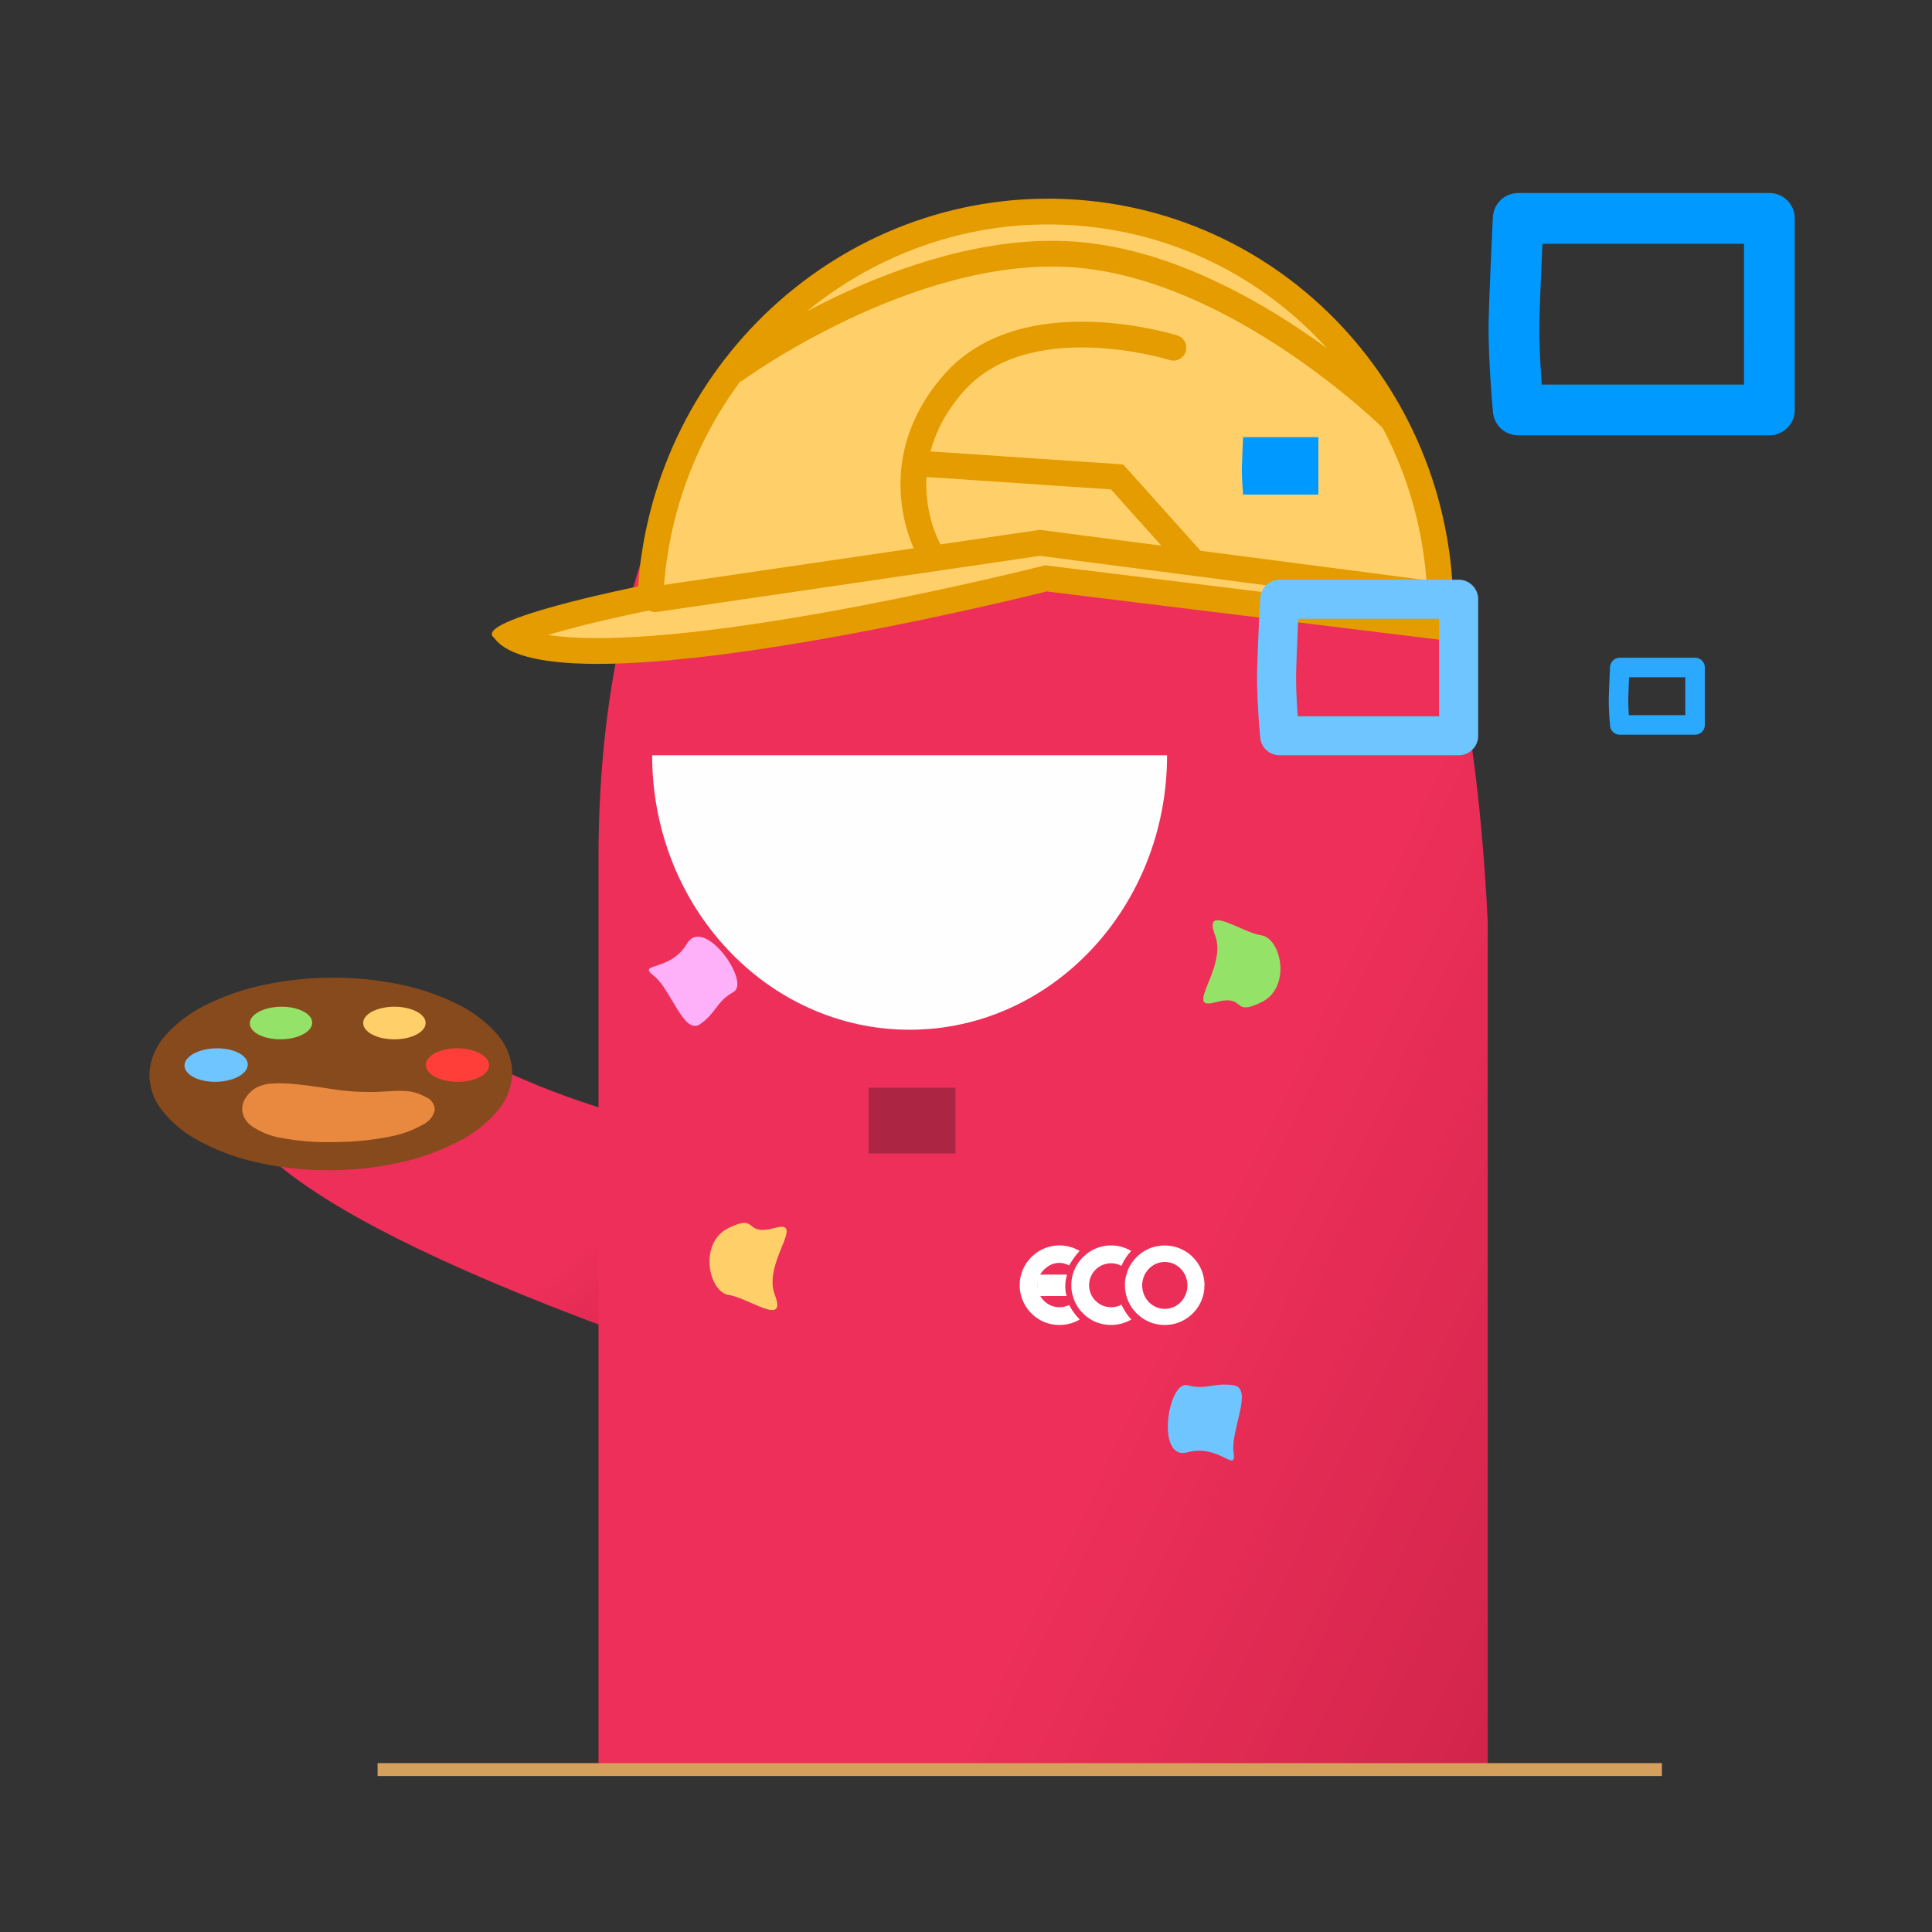 <svg xmlns="http://www.w3.org/2000/svg" xmlns:xlink="http://www.w3.org/1999/xlink" width="300" height="300" viewBox="0 0 300 300">
  <rect x="0" y="0" width="300" height="300" fill="#333333" stroke="none"/>
  <defs>
    <linearGradient id="linear-gradient" x1="0.584" y1="0.684" x2="1.256" y2="1.124" gradientUnits="objectBoundingBox">
      <stop offset="0" stop-color="#ed2f59"/>
      <stop offset="1" stop-color="#950e2c"/>
    </linearGradient>
    <linearGradient id="linear-gradient-2" x1="0.693" y1="0.645" x2="1.405" y2="1.238" gradientUnits="objectBoundingBox">
      <stop offset="0" stop-color="#ed2f59"/>
      <stop offset="1" stop-color="#b71b3d"/>
    </linearGradient>
    <clipPath id="clip-Avatar_Funcionário_ECO_21_Dev.1">
      <rect width="300" height="300"/>
    </clipPath>
  </defs>
  <g id="Avatar_Funcionário_ECO_21_Dev.1" data-name="Avatar Funcionário ECO 21 Dev.1" clip-path="url(#clip-Avatar_Funcionário_ECO_21_Dev.1)">
    <g id="Grupo_899" data-name="Grupo 899" transform="translate(10.484)">
      <path id="Caminho_1601" data-name="Caminho 1601" d="M78.292,62.382c10.875,4.882,22.593,5.751,28.242-2.428h0c5.648-8.166,3.182-22.4-7.693-27.283C76.439,22.613,56.874,21.106,31.649,2.512,21.285-5.13-56.373,1.937,78.292,62.382Z" transform="matrix(0.995, -0.105, 0.105, 0.995, 24.563, 161.099)" fill-rule="evenodd" fill="url(#linear-gradient)"/>
      <path id="Caminho_1828" data-name="Caminho 1828" d="M69.224,0c46.335.287,65.723,41.53,68.853,106.951V238.212H0V96.876C0,43.372,22.889-.287,69.224,0Z" transform="translate(82.451 36.216)" fill-rule="evenodd" fill="url(#linear-gradient-2)"/>
      <path id="Caminho_1829" data-name="Caminho 1829" d="M45.768,31.96H85.746c0,23.535-17.9,42.615-39.978,42.615S5.79,55.5,5.79,31.96H45.768Z" transform="translate(84.991 85.322)" fill="#fefefe" fill-rule="evenodd"/>
      <path id="Caminho_1830" data-name="Caminho 1830" d="M22.71,66.38H36.183V56.17H22.71Z" transform="translate(101.695 112.733)" fill="#ac2543" fill-rule="evenodd"/>
      <path id="Caminho_1831" data-name="Caminho 1831" d="M-4652.869-10928.68h199.431" transform="translate(4701.016 11203.457)" fill="none" stroke="#d4a05b" stroke-width="2"/>
      <g id="Layer_x0020_1" transform="translate(147.862 193.397)">
        <g id="_1760702271280" transform="translate(0 0)">
          <g id="Grupo_429" data-name="Grupo 429" transform="translate(8.011 0.002)">
            <path id="Caminho_822" data-name="Caminho 822" d="M39.078,5.644c.058-.085.116-.155.18-.235A3.405,3.405,0,0,1,43.5,4.577,7.811,7.811,0,0,1,45.017,2.26,6.125,6.125,0,0,0,39.1,2.068c-.078.039-.109.066-.187.1a6.5,6.5,0,0,0-.694.444l-.616.522-.019.022-.124.124-.022.019-.485.57a5.759,5.759,0,0,0-.42.636,6.182,6.182,0,0,0-.813,2.817v.5c.007.184.022.374.044.565.017.131.049.33.08.459s.247.827.247.849a6.314,6.314,0,0,0,1.082,1.876,1.01,1.01,0,0,1,.1.109l.022.022.476.476.022.019c.056.036.087.08.146.124a6.018,6.018,0,0,0,2.916,1.344,6.294,6.294,0,0,0,4.176-.762c-.039-.044-.078-.087-.116-.136a8.7,8.7,0,0,1-1.41-2.181,2.883,2.883,0,0,1-1.189.383,3.482,3.482,0,0,1-1.478-.141,3.376,3.376,0,0,1-.577-.25,3.421,3.421,0,0,1-1.735-3.564,3.374,3.374,0,0,1,.553-1.371Z" transform="translate(-35.72 -1.407)" fill="none" fill-rule="evenodd"/>
            <path id="_1" d="M39.078,5.644c.058-.085.116-.155.18-.235A3.405,3.405,0,0,1,43.5,4.577,7.811,7.811,0,0,1,45.017,2.26,6.125,6.125,0,0,0,39.1,2.068c-.078.039-.109.066-.187.1a6.5,6.5,0,0,0-.694.444l-.616.522-.019.022-.124.124-.022.019-.485.57a5.759,5.759,0,0,0-.42.636,6.182,6.182,0,0,0-.813,2.817v.5c.007.184.022.374.044.565.017.131.049.33.08.459s.247.827.247.849a6.314,6.314,0,0,0,1.082,1.876,1.01,1.01,0,0,1,.1.109l.022.022.476.476.022.019c.056.036.087.08.146.124a6.018,6.018,0,0,0,2.916,1.344,6.294,6.294,0,0,0,4.176-.762c-.039-.044-.078-.087-.116-.136a8.7,8.7,0,0,1-1.41-2.181,2.883,2.883,0,0,1-1.189.383,3.482,3.482,0,0,1-1.478-.141,3.376,3.376,0,0,1-.577-.25,3.421,3.421,0,0,1-1.735-3.564,3.374,3.374,0,0,1,.553-1.371Z" transform="translate(-35.72 -1.407)" fill="#fff" fill-rule="evenodd"/>
          </g>
          <g id="Grupo_430" data-name="Grupo 430" transform="translate(16.34 0.005)">
            <path id="Caminho_823" data-name="Caminho 823" d="M74.218,8.512l.019.024a2.91,2.91,0,0,0,.146.432l.019.024a2.78,2.78,0,0,0,.294.531c.058.085.116.155.18.235a3.2,3.2,0,0,0,.641.6,3.421,3.421,0,0,0,5.263-1.8,4,4,0,0,0,.131-.7,3.5,3.5,0,0,0-.628-2.271,3.256,3.256,0,0,0-.49-.543,3.078,3.078,0,0,0-.614-.439A3.334,3.334,0,0,0,77.935,4.2a3.482,3.482,0,0,0-1.478.141,3.376,3.376,0,0,0-.577.25,3.421,3.421,0,0,0-1.735,3.564c.019.121.065.255.075.359ZM71.342,7.342v.5a6.165,6.165,0,0,0,.813,2.817,5.433,5.433,0,0,0,.42.636l.485.57.022.019.124.124.019.022.616.522a6.5,6.5,0,0,0,.694.444c.078.039.109.066.187.1a6.21,6.21,0,0,0,4.925.284,6.678,6.678,0,0,0,1.135-.56,4.068,4.068,0,0,0,.345-.233c.1-.078.213-.155.315-.243a4.691,4.691,0,0,0,.587-.551c.087-.114.177-.194.269-.311a6.1,6.1,0,0,0,1.347-3.2c.022-.175.01-.357.032-.527A5.174,5.174,0,0,0,83.622,6.7,6.157,6.157,0,0,0,82.2,3.574l-.279-.3A5.33,5.33,0,0,0,81,2.492a6.221,6.221,0,0,0-4.53-.992,6.018,6.018,0,0,0-2.916,1.344c-.056.044-.09.087-.146.124l-.022.022-.476.476-.022.022a1.01,1.01,0,0,1-.1.109,6.314,6.314,0,0,0-1.082,1.876c0,.022-.221.735-.247.849s-.063.328-.08.459c-.024.192-.039.378-.046.565Z" transform="translate(-71.34 -1.417)" fill="none" fill-rule="evenodd"/>
            <path id="_1_0" d="M74.218,8.512l.019.024a2.91,2.91,0,0,0,.146.432l.019.024a2.78,2.78,0,0,0,.294.531c.058.085.116.155.18.235a3.2,3.2,0,0,0,.641.6,3.421,3.421,0,0,0,5.263-1.8,4,4,0,0,0,.131-.7,3.5,3.5,0,0,0-.628-2.271,3.256,3.256,0,0,0-.49-.543,3.078,3.078,0,0,0-.614-.439A3.334,3.334,0,0,0,77.935,4.2a3.482,3.482,0,0,0-1.478.141,3.376,3.376,0,0,0-.577.25,3.421,3.421,0,0,0-1.735,3.564c.019.121.065.255.075.359ZM71.342,7.342v.5a6.165,6.165,0,0,0,.813,2.817,5.433,5.433,0,0,0,.42.636l.485.57.022.019.124.124.019.022.616.522a6.5,6.5,0,0,0,.694.444c.078.039.109.066.187.1a6.21,6.21,0,0,0,4.925.284,6.678,6.678,0,0,0,1.135-.56,4.068,4.068,0,0,0,.345-.233c.1-.078.213-.155.315-.243a4.691,4.691,0,0,0,.587-.551c.087-.114.177-.194.269-.311a6.1,6.1,0,0,0,1.347-3.2c.022-.175.01-.357.032-.527A5.174,5.174,0,0,0,83.622,6.7,6.157,6.157,0,0,0,82.2,3.574l-.279-.3A5.33,5.33,0,0,0,81,2.492a6.221,6.221,0,0,0-4.53-.992,6.018,6.018,0,0,0-2.916,1.344c-.056.044-.09.087-.146.124l-.022.022-.476.476-.022.022a1.01,1.01,0,0,1-.1.109,6.314,6.314,0,0,0-1.082,1.876c0,.022-.221.735-.247.849s-.063.328-.08.459c-.024.192-.039.378-.046.565Z" transform="translate(-71.34 -1.417)" fill="#fff" fill-rule="evenodd"/>
            <ellipse id="Elipse_13" data-name="Elipse 13" cx="3.513" cy="3.645" rx="3.513" ry="3.645" transform="translate(2.672 2.554)" fill="#eb2e58"/>
          </g>
          <g id="Grupo_431" data-name="Grupo 431">
            <path id="Caminho_824" data-name="Caminho 824" d="M4.285,6.646,4.3,6.622A2.91,2.91,0,0,1,4.45,6.19l.022-.024a2.78,2.78,0,0,1,.294-.531c.058-.085.116-.155.18-.235a3.2,3.2,0,0,1,.641-.6,3.115,3.115,0,0,1,3.494-.291A11.954,11.954,0,0,1,10.705,2.25a6.125,6.125,0,0,0-5.918-.192c-.078.039-.109.066-.187.1a6.5,6.5,0,0,0-.694.444l-.616.522-.019.022-.124.124-.019.019-.485.57a5.76,5.76,0,0,0-.42.636A6.182,6.182,0,0,0,1.41,7.316v.5c.007.184.022.374.046.565a4.215,4.215,0,0,0,.08.459,6.323,6.323,0,0,0,1.33,2.725,1.01,1.01,0,0,1,.1.109l.019.022.476.476.022.019c.056.036.087.08.146.124a6.018,6.018,0,0,0,2.916,1.344,6.294,6.294,0,0,0,4.176-.762c-.039-.044-.078-.087-.116-.136A8.88,8.88,0,0,1,9.089,10.63l-.1.053a3.418,3.418,0,0,1-4.777-2.54,3.445,3.445,0,0,1,0-1.138c.019-.121.066-.257.075-.362Z" transform="translate(-1.41 -1.397)" fill="none" fill-rule="evenodd"/>
            <path id="_1_1" d="M4.285,6.646,4.3,6.622A2.91,2.91,0,0,1,4.45,6.19l.022-.024a2.78,2.78,0,0,1,.294-.531c.058-.085.116-.155.18-.235a3.2,3.2,0,0,1,.641-.6,3.115,3.115,0,0,1,3.494-.291A11.954,11.954,0,0,1,10.705,2.25a6.125,6.125,0,0,0-5.918-.192c-.078.039-.109.066-.187.1a6.5,6.5,0,0,0-.694.444l-.616.522-.019.022-.124.124-.019.019-.485.57a5.76,5.76,0,0,0-.42.636A6.182,6.182,0,0,0,1.41,7.316v.5c.007.184.022.374.046.565a4.215,4.215,0,0,0,.08.459,6.323,6.323,0,0,0,1.33,2.725,1.01,1.01,0,0,1,.1.109l.019.022.476.476.022.019c.056.036.087.08.146.124a6.018,6.018,0,0,0,2.916,1.344,6.294,6.294,0,0,0,4.176-.762c-.039-.044-.078-.087-.116-.136A8.88,8.88,0,0,1,9.089,10.63l-.1.053a3.418,3.418,0,0,1-4.777-2.54,3.445,3.445,0,0,1,0-1.138c.019-.121.066-.257.075-.362Z" transform="translate(-1.41 -1.397)" fill="#fff" fill-rule="evenodd"/>
          </g>
          <path id="Caminho_825" data-name="Caminho 825" d="M13.91,20v3.336l4.561-.01a3.5,3.5,0,0,1-.158-.711,6.3,6.3,0,0,1,.029-1.8c.029-.167.136-.643.177-.808l-4.61,0Z" transform="translate(-11.191 -15.486)" fill="#fff" fill-rule="evenodd"/>
        </g>
      </g>
      <g id="Grupo_432" data-name="Grupo 432" transform="matrix(0.998, 0.07, -0.07, 0.998, 71.04, 25)">
        <g id="Caminho_831" data-name="Caminho 831" transform="translate(0 0)" fill="#ffd06a">
          <path d="M 12.033 75.25 C 6.648 75.25 4.031 74.387 2.761 73.583 C 3.988 72.872 6.726 71.585 12.744 69.589 C 17.789 67.916 22.602 66.588 22.65 66.575 L 24.115 66.172 L 24.119 64.652 C 24.144 56.213 25.79 48.023 29.013 40.309 C 30.562 36.602 32.477 33.025 34.703 29.678 C 36.908 26.363 39.439 23.245 42.224 20.409 C 45.009 17.574 48.072 14.999 51.327 12.756 C 54.612 10.492 58.122 8.545 61.76 6.971 C 69.325 3.695 77.358 2.023 85.633 2 L 85.804 2 C 93.963 2 101.877 3.606 109.327 6.775 C 112.91 8.299 116.369 10.186 119.607 12.384 C 122.815 14.562 125.837 17.066 128.588 19.825 C 131.405 22.649 133.961 25.765 136.187 29.086 C 138.433 32.439 140.362 36.028 141.918 39.755 C 144.89 46.873 146.508 54.409 146.735 62.186 L 85.556 58.984 L 85.182 58.964 L 84.826 59.081 C 84.703 59.122 72.318 63.182 57.184 67.188 C 48.313 69.536 40.249 71.406 33.216 72.745 C 24.492 74.407 17.365 75.25 12.033 75.25 Z" stroke="none"/>
          <path d="M 85.804 4 L 85.804 4 L 85.638 4 C 77.636 4.022 69.869 5.639 62.554 8.806 C 59.035 10.329 55.64 12.212 52.462 14.403 C 49.311 16.574 46.347 19.067 43.651 21.811 C 40.954 24.556 38.504 27.576 36.368 30.786 C 34.212 34.027 32.359 37.49 30.859 41.08 C 27.737 48.55 26.143 56.483 26.119 64.658 L 26.11 67.697 L 23.18 68.503 C 23.136 68.515 18.685 69.743 13.886 71.318 C 11.792 72.006 10.101 72.604 8.736 73.119 C 9.668 73.201 10.758 73.25 12.033 73.25 C 21.471 73.25 36.9 70.487 56.651 65.26 C 71.731 61.269 84.079 57.221 84.202 57.181 L 84.913 56.947 L 144.635 60.073 C 144.201 53.311 142.672 46.752 140.073 40.526 C 138.567 36.92 136.7 33.446 134.526 30.201 C 132.372 26.987 129.898 23.972 127.173 21.239 C 124.512 18.569 121.588 16.147 118.485 14.04 C 115.354 11.915 112.009 10.09 108.545 8.616 C 101.344 5.553 93.693 4 85.804 4 M 85.804 0 C 120.693 0.002 148.866 28.75 148.763 64.295 L 85.451 60.981 C 85.451 60.981 10.049 85.771 0.381 74.149 C -3.392 71.665 22.119 64.647 22.119 64.647 C 22.222 29.04 50.656 0.097 85.627 0 C 85.687 7.62939453125e-05 85.744 0 85.804 0 Z" stroke="none" fill="#e49c00"/>
        </g>
        <path id="Caminho_832" data-name="Caminho 832" d="M102.118,22.016S76.424-.071,50.888,0,0,21.466,0,21.466" transform="translate(34.922 8.512)" fill="none" stroke="#e49c00" stroke-linecap="round" stroke-width="4"/>
        <path id="Caminho_833" data-name="Caminho 833" d="M120.749,3.681,58.928,0,0,12.9" transform="translate(24.931 53.528)" fill="none" stroke="#e49c00" stroke-linecap="round" stroke-width="4"/>
        <path id="Caminho_1857" data-name="Caminho 1857" d="M43.033,12.551,30.09,0,0,.084" transform="translate(65.002 42.482)" fill="none" stroke="#e49c00" stroke-width="4"/>
        <path id="Caminho_1858" data-name="Caminho 1858" d="M3.075,34.969S-5.08,22.6,5.17,9.068s33.666-7.91,33.666-7.91" transform="translate(63.584 20.712)" fill="none" stroke="#e49c00" stroke-linecap="round" stroke-width="4"/>
      </g>
      <path id="Caminho_2983" data-name="Caminho 2983" d="M-6.3-.219c3.018.783,4.032-.462,7.161,0S.369,6.8.859,10.2s-2.187-1.358-7.161,0S-9.32-1-6.3-.219Z" transform="translate(180.2 215.32)" fill="#6ec5ff"/>
      <path id="Caminho_2984" data-name="Caminho 2984" d="M-6.274-.27C-8.217-5.293-2.243-.731.886-.27s4.754,8.124,0,10.415-2.187-1.358-7.161,0S-4.331,4.754-6.274-.27Z" transform="translate(184.467 145.501)" fill="#94e368"/>
      <path id="Caminho_2985" data-name="Caminho 2985" d="M2.036,8.582c1.943,5.023-4.032.462-7.16,0s-4.754-8.124,0-10.415,2.187,1.358,7.16,0S.093,3.559,2.036,8.582Z" transform="translate(107.797 192.502)" fill="#ffd06a"/>
      <path id="Caminho_3101" data-name="Caminho 3101" d="M3.041.106c3.018.783,4.032-.462,7.161,0s-.49,7.021,0,10.415-2.187-1.358-7.161,0S.022-.677,3.041.106Z" transform="matrix(-0.719, 0.695, -0.695, -0.719, 105.678, 151.991)" fill="#feb1f8"/>
      <g id="Grupo_1822" data-name="Grupo 1822" transform="translate(18.624 -175.771)">
        <path id="Caminho_1853" data-name="Caminho 1853" d="M-4827.749-11255.129h27.8a3.031,3.031,0,0,1,3.031,3.031v21.2a3.029,3.029,0,0,1-3.031,3.029h-27.8a3.03,3.03,0,0,1-3.018-2.754c-.023-.255-.569-6.286-.476-10.207.089-3.818.467-11.424.467-11.424A3.03,3.03,0,0,1-4827.749-11255.129Zm24.771,6.062h-21.881c-.116,2.521-.271,6.125-.324,8.385-.047,2,.1,4.736.238,6.759h21.968Z" transform="translate(4997.341 11520.918)" fill="#6ec5ff"/>
        <path id="Caminho_1854" data-name="Caminho 1854" d="M-4828.15-11256.629h39a3.94,3.94,0,0,1,3.939,3.94v29.743a3.939,3.939,0,0,1-3.939,3.939h-39a3.94,3.94,0,0,1-3.923-3.582c-.033-.356-.795-8.8-.665-14.281.125-5.353.653-16.016.653-16.016A3.939,3.939,0,0,1-4828.15-11256.629Zm35.06,7.88h-31.3c-.163,3.546-.392,8.8-.468,12.065-.069,2.918.153,6.93.354,9.8h31.417Z" transform="translate(5034.792 11462.372)" fill="#09f"/>
        <path id="Caminho_1855" data-name="Caminho 1855" d="M-4826.055-11250.129h11.687v8.916h-11.687s-.232-2.553-.195-4.145S-4826.055-11250.129-4826.055-11250.129Z" transform="translate(4989.977 11493.783)" fill="#09f"/>
        <path id="Caminho_1856" data-name="Caminho 1856" d="M-4827.04-11252.629h11.687a1.516,1.516,0,0,1,1.516,1.516v8.914a1.515,1.515,0,0,1-1.516,1.516h-11.687a1.516,1.516,0,0,1-1.509-1.377c-.01-.107-.24-2.66-.2-4.318.038-1.6.19-4.68.2-4.811A1.516,1.516,0,0,1-4827.04-11252.629Zm10.172,3.031h-8.726c-.047,1.041-.105,2.414-.125,3.289-.019.762.031,1.781.084,2.594h8.767Z" transform="translate(5049.453 11530.536)" fill="#2ba9fe"/>
      </g>
      <g id="Grupo_1061" data-name="Grupo 1061" transform="translate(11.516 151.815)">
        <path id="Elipse_128" data-name="Elipse 128" d="M29.725,0A50.09,50.09,0,0,1,40.363,1.109a36.023,36.023,0,0,1,8.758,3.05A19.349,19.349,0,0,1,55.16,8.754,9.424,9.424,0,0,1,57.534,14.5a9.158,9.158,0,0,1-2.046,5.88,18.826,18.826,0,0,1-6.025,4.905,36.087,36.087,0,0,1-9.147,3.361,50.534,50.534,0,0,1-11.3,1.244A49.754,49.754,0,0,1,17.78,28.646a34.459,34.459,0,0,1-8.988-3.361A17.575,17.575,0,0,1,3,20.379,8.8,8.8,0,0,1,1.23,14.5,9.906,9.906,0,0,1,3.876,8.754a20.7,20.7,0,0,1,6.255-4.595,37.633,37.633,0,0,1,8.9-3.05A50.831,50.831,0,0,1,29.725,0Z" fill="#874a1c"/>
        <path id="Elipse_129" data-name="Elipse 129" d="M5.24,0A8.623,8.623,0,0,1,7.129.2,5.967,5.967,0,0,1,8.652.754a3.077,3.077,0,0,1,1.006.821,1.537,1.537,0,0,1,.335,1.009A1.7,1.7,0,0,1,9.556,3.6a3.59,3.59,0,0,1-1.1.83,6.628,6.628,0,0,1-1.6.561,8.946,8.946,0,0,1-1.931.206,8.612,8.612,0,0,1-1.907-.206A5.919,5.919,0,0,1,1.5,4.427a3.025,3.025,0,0,1-1-.83A1.521,1.521,0,0,1,.18,2.584,1.725,1.725,0,0,1,.635,1.575a3.649,3.649,0,0,1,1.1-.821A6.675,6.675,0,0,1,3.327.2,8.954,8.954,0,0,1,5.24,0Z" transform="translate(6.477 10.969)" fill="#6ec5ff"/>
        <path id="Elipse_130" data-name="Elipse 130" d="M5.068,0A8.674,8.674,0,0,1,6.936.2,6.055,6.055,0,0,1,8.45.735a3.119,3.119,0,0,1,1.009.8,1.511,1.511,0,0,1,.35.983A1.61,1.61,0,0,1,9.4,3.5a3.437,3.437,0,0,1-1.066.809,6.475,6.475,0,0,1-1.564.547,8.884,8.884,0,0,1-1.9.2,8.663,8.663,0,0,1-1.886-.2A6.007,6.007,0,0,1,1.46,4.313a3.066,3.066,0,0,1-1-.809,1.494,1.494,0,0,1-.332-.987,1.634,1.634,0,0,1,.428-.983,3.5,3.5,0,0,1,1.073-.8A6.522,6.522,0,0,1,3.184.2,8.893,8.893,0,0,1,5.068,0Z" transform="translate(16.667 4.51)" fill="#94e368"/>
        <path id="Elipse_131" data-name="Elipse 131" d="M4.887,0A8.772,8.772,0,0,1,6.762.2,6.262,6.262,0,0,1,8.3.735a3.283,3.283,0,0,1,1.038.8,1.563,1.563,0,0,1,.385.983,1.554,1.554,0,0,1-.376.987,3.266,3.266,0,0,1-1.037.809,6.261,6.261,0,0,1-1.545.547,8.784,8.784,0,0,1-1.895.2,8.762,8.762,0,0,1-1.893-.2,6.215,6.215,0,0,1-1.54-.547A3.228,3.228,0,0,1,.4,3.5a1.543,1.543,0,0,1-.368-.987,1.575,1.575,0,0,1,.393-.983,3.321,3.321,0,0,1,1.044-.8A6.309,6.309,0,0,1,3.01.2,8.794,8.794,0,0,1,4.887,0Z" transform="translate(34.366 4.51)" fill="#ffd06a"/>
        <path id="Elipse_132" data-name="Elipse 132" d="M4.881,0a8.831,8.831,0,0,1,1.9.2A6.408,6.408,0,0,1,8.349.754a3.428,3.428,0,0,1,1.068.821,1.648,1.648,0,0,1,.41,1.009A1.579,1.579,0,0,1,9.467,3.6a3.223,3.223,0,0,1-1.035.83,6.173,6.173,0,0,1-1.554.561,8.734,8.734,0,0,1-1.916.206A8.822,8.822,0,0,1,3.04,4.988a6.361,6.361,0,0,1-1.572-.561A3.372,3.372,0,0,1,.407,3.6,1.626,1.626,0,0,1,.015,2.584,1.6,1.6,0,0,1,.394,1.575,3.278,3.278,0,0,1,1.436.754,6.221,6.221,0,0,1,2.983.2,8.744,8.744,0,0,1,4.881,0Z" transform="translate(44.108 10.969)" fill="#ff3e39"/>
        <path id="Caminho_2986" data-name="Caminho 2986" d="M.875,2.168A4.518,4.518,0,0,1,2.492.669a6.126,6.126,0,0,1,2.44-.63A21.6,21.6,0,0,1,8.651.152c1.5.148,3.3.4,5.46.735a37.525,37.525,0,0,0,5.419.467c1.489.016,2.7-.066,3.758-.124a15.411,15.411,0,0,1,2.838.025,7.2,7.2,0,0,1,2.68.914A2.161,2.161,0,0,1,30.166,4.13a3.271,3.271,0,0,1-1.775,2.248,16.02,16.02,0,0,1-5.126,1.888,43.944,43.944,0,0,1-8.661.863A38.642,38.642,0,0,1,6.3,8.48,11.425,11.425,0,0,1,1.809,6.693,3.514,3.514,0,0,1,.288,4.388,3.168,3.168,0,0,1,.875,2.168Z" transform="translate(15.347 16.393)" fill="#e98940"/>
      </g>
    </g>
  </g>
</svg>
